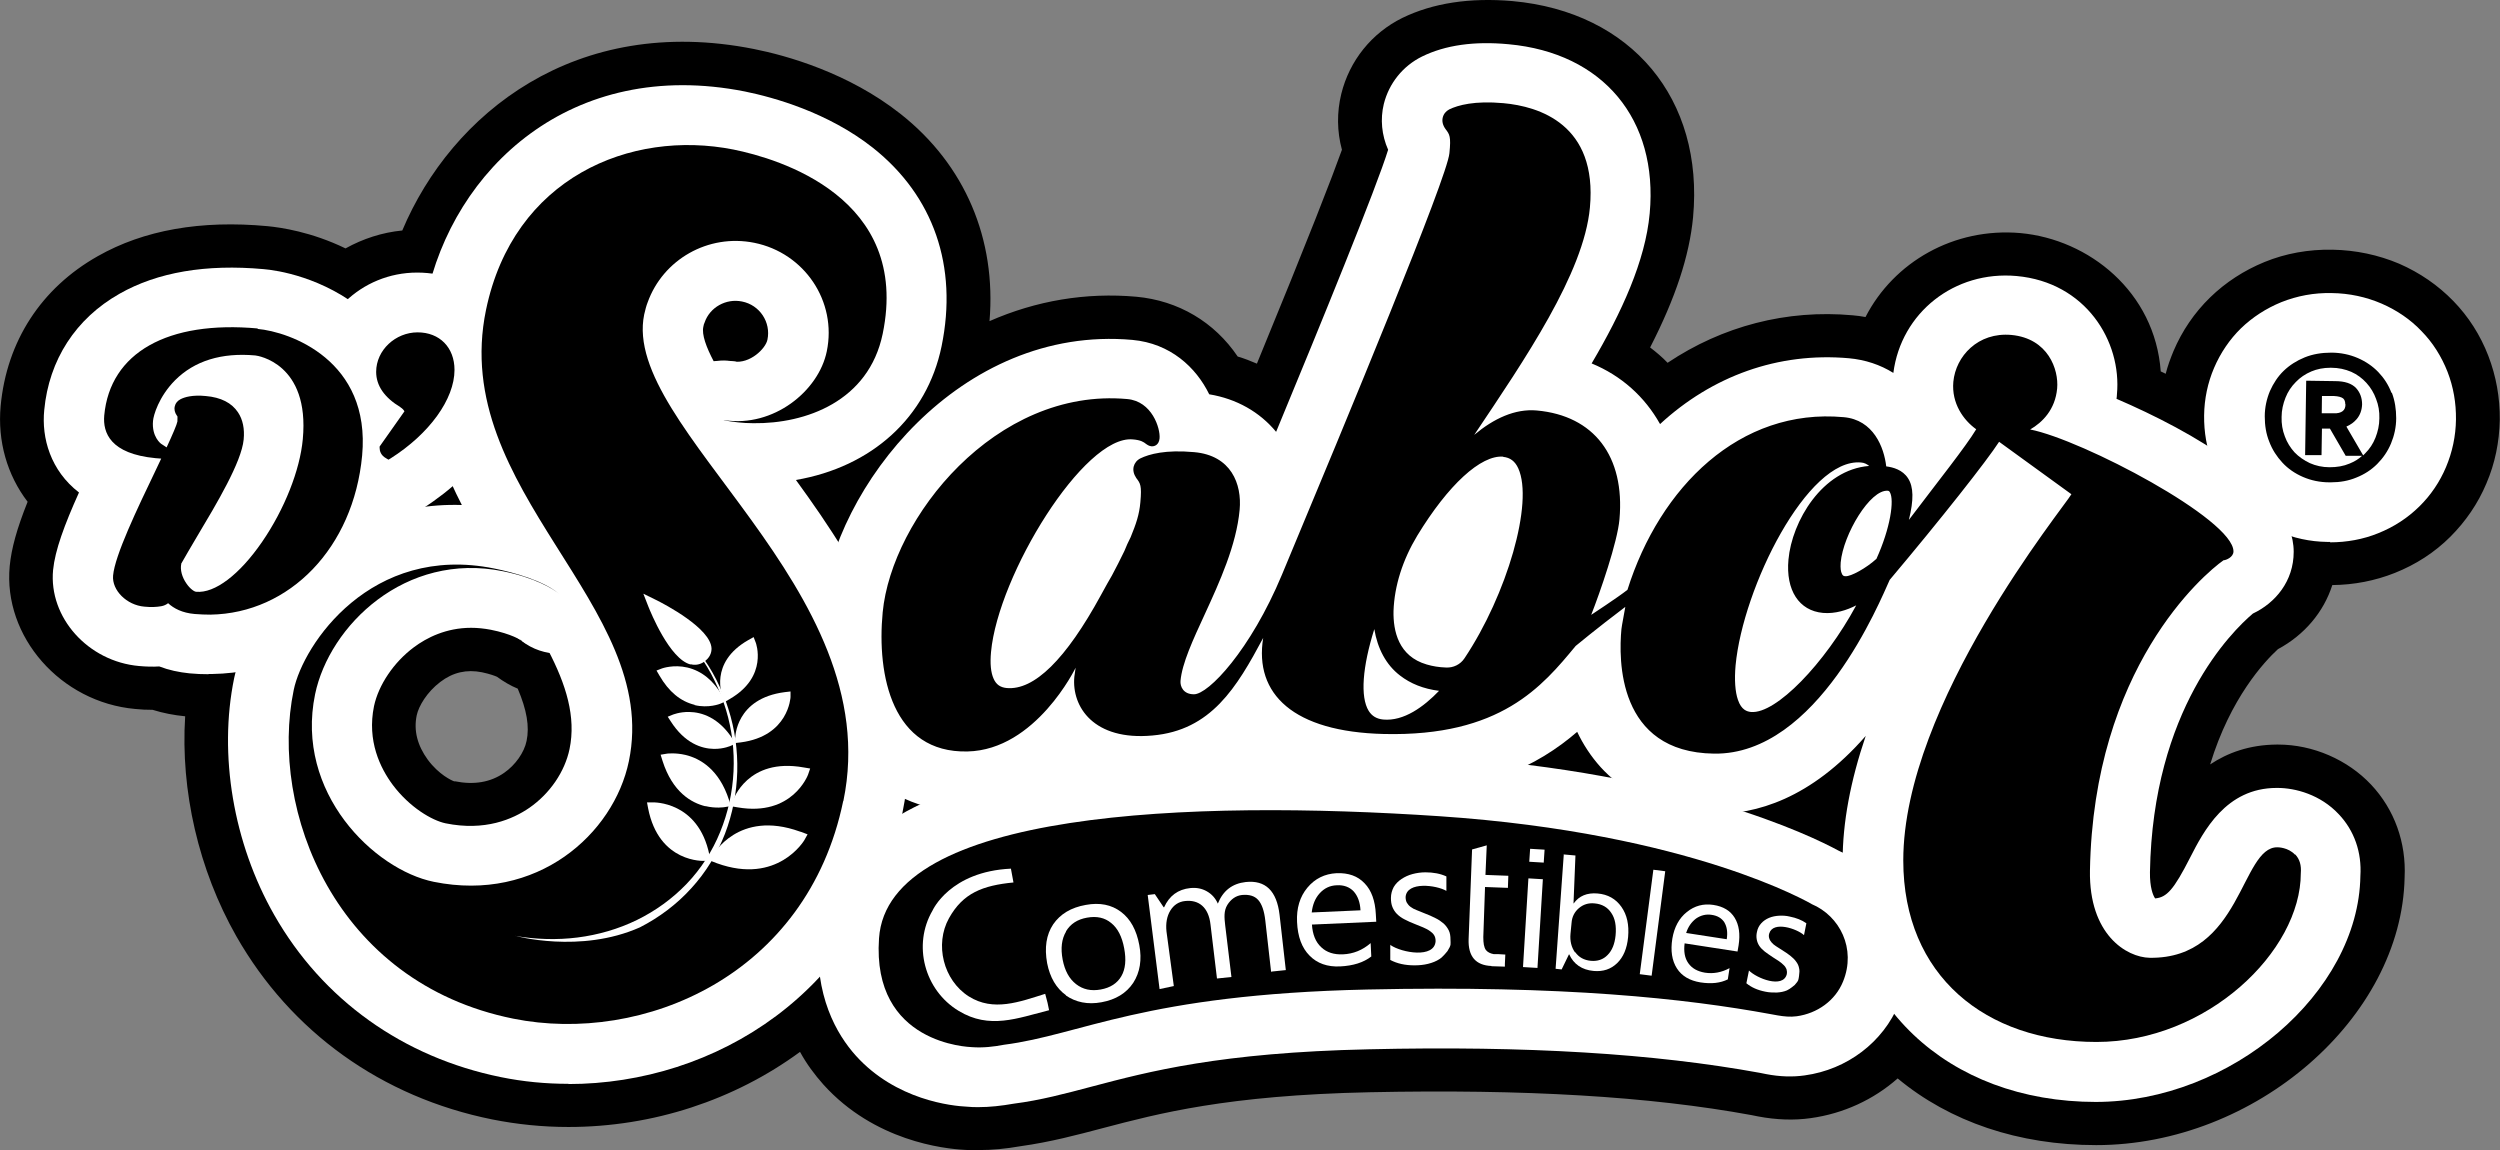 <svg xmlns="http://www.w3.org/2000/svg" id="Capa_2" data-name="Capa 2" viewBox="0 0 115.84 53.3"><rect x="0" y="0" width="115.84" height="53.3" fill="#808080" stroke="none"/><defs><style>      .cls-1 {        fill: #000;      }      .cls-1, .cls-2 {        stroke-width: 0px;      }      .cls-2 {        fill: #fff;      }    </style></defs><g id="Capa_1-2" data-name="Capa 1"><g><path class="cls-1" d="M34.29,14.77s0,0,0,0c0,0,0,0,0,0M32.59,15.14h0,0ZM33.95,16.74l-.32,1.98.32-1.98ZM34.16,18.76c-.14,0-.29,0-.43-.03-.02,0-.04,0-.07,0l.29-1.98-.29,1.98s-.02,0-.03,0c-.08-.01-.15-.01-.24,0-.86.13-1.71-.29-2.11-1.05-.64-1.2-.85-2.11-.68-2.94.02-.1.05-.22.09-.36,0-.03.02-.05.03-.08.59-1.66,2.33-2.63,4.06-2.29,1.92.39,3.16,2.24,2.76,4.13-.27,1.33-1.73,2.62-3.39,2.62M19.73,25.47c-.84,0-1.6-.51-1.9-1.3-.33-.87,0-1.85.78-2.37.38-.25.73-.51,1.04-.78.48-.42,1.14-.58,1.76-.45.63.13,1.15.55,1.42,1.13.12.27.25.53.38.79.32.63.29,1.38-.1,1.98-.38.6-1.05.95-1.77.93-.46-.01-.92,0-1.36.06-.09.01-.17.02-.26.02M74.68,38.05c-.13,0-.26-.01-.38-.04-1.22-.23-2.49-.43-3.76-.59-.88-.11-1.59-.78-1.74-1.64-.15-.87.28-1.73,1.07-2.13.68-.34,1.29-.75,1.87-1.25.48-.41,1.13-.58,1.75-.45.62.13,1.15.54,1.42,1.11.2.43.46.81.76,1.15.1.11.22.23.35.34.69.6.88,1.57.48,2.38-.35.69-1.06,1.12-1.82,1.12M41.8,39.71c-.42,0-.83-.13-1.18-.38-.65-.46-.96-1.25-.8-2.03,0-.01,0-.03.01-.05.04-.19.07-.38.1-.56.1-.62.49-1.16,1.05-1.46.56-.3,1.23-.31,1.81-.05.15.07.31.13.47.18.79.25,1.34.95,1.4,1.76.06.82-.39,1.58-1.14,1.94-.27.13-.5.25-.7.37-.31.18-.67.27-1.02.27M21.07,36.2c.89.18,1.66.05,2.29-.39.52-.36.93-.94,1.04-1.48.14-.67.01-1.43-.41-2.42-.34-.14-.66-.33-.96-.55-.09-.04-.32-.13-.7-.21-.71-.14-1.34,0-1.93.45-.62.47-1,1.12-1.09,1.54-.15.71.03,1.4.51,2.06.51.69,1.11.97,1.24,1.01M21.82,40.28c-.49,0-1.01-.05-1.57-.16,0,0,0,0,0,0-1.26-.26-2.7-1.26-3.67-2.55-1.17-1.56-1.6-3.42-1.23-5.24.3-1.47,1.28-2.94,2.61-3.93,1.51-1.12,3.34-1.55,5.18-1.18,1.15.23,1.82.59,2.07.75.03.02.05.03.08.05.06.04.12.08.18.13.09.06.19.1.3.12.64.1,1.2.5,1.49,1.08.7,1.38,1.58,3.48,1.11,5.77-.32,1.55-1.3,2.99-2.68,3.95-.85.59-2.14,1.2-3.87,1.2M85.39,41.51c-.32,0-.64-.07-.93-.22l-.15-.08s-.06-.03-.1-.05c-.47-.25-1.81-.93-4.06-1.66-.88-.29-1.45-1.13-1.38-2.05.07-.91.76-1.67,1.67-1.82,1.56-.27,3.07-1.22,4.47-2.83.63-.72,1.69-.91,2.54-.43.84.47,1.23,1.47.92,2.38-.59,1.74-.91,3.37-.95,4.83-.02.69-.39,1.32-.99,1.67-.32.18-.67.28-1.03.28M38,43.24c.2,0,.4.03.6.09.75.23,1.3.87,1.41,1.63.15,1.04.54,1.93,1.18,2.63,1.37,1.51,3.35,1.68,3.74,1.69.02,0,.03,0,.05,0,.51.03,1.03,0,1.63-.11.03,0,.06-.01.09-.02,1.13-.15,2.21-.44,3.36-.74,2.77-.73,6.2-1.65,13.33-1.8,7.45-.17,13.51.2,18.53,1.13l.31.06c.41.08.78.09,1.12.04,1.14-.15,2.12-.83,2.63-1.8.32-.6.92-1,1.6-1.07.68-.07,1.35.21,1.78.74,1.75,2.15,4.51,3.34,7.78,3.34,5.11,0,10.18-4.21,10.24-8.5,0-.03,0-.06,0-.09.03-.54-.13-1.02-.47-1.38-.38-.41-.93-.56-1.31-.58-.05,0-.09,0-.14,0-.91.03-1.45.74-2.16,2.13-.67,1.31-1.44,2.8-3.23,2.97-.73.07-1.44-.25-1.86-.85-.29-.41-.62-1.15-.6-2.39.14-8.31,4.23-12.41,5.48-13.46.14-.12.29-.21.45-.29.22-.1.73-.41.73-1.05,0-.06-.01-.14-.03-.23-.18-.7.04-1.44.57-1.93.53-.5,1.29-.67,1.98-.46.36.11.72.16,1.07.17h.12c.52,0,1.02-.09,1.47-.27.47-.19.89-.46,1.23-.8.34-.34.61-.74.8-1.19.19-.45.29-.94.3-1.46,0-.51-.08-1.01-.26-1.46h0c-.18-.46-.44-.87-.77-1.21-.33-.35-.74-.62-1.2-.83-.46-.2-.98-.31-1.52-.32-.55,0-1.08.08-1.55.27-.46.19-.87.45-1.21.78-.34.34-.62.74-.81,1.19-.19.45-.3.94-.3,1.46,0,.3.03.61.1.93.18.79-.14,1.61-.81,2.08-.67.47-1.56.48-2.25.05-1.09-.69-2.45-1.39-3.92-2.03-.82-.36-1.31-1.21-1.2-2.09,0-.04.01-.09.01-.14.14-1.47-.8-3.13-2.82-3.31-1.78-.16-3.3,1.02-3.52,2.75-.09.68-.51,1.26-1.14,1.56-.62.29-1.35.25-1.94-.1-.35-.22-.75-.35-1.18-.39-2.65-.24-5.14.63-7.18,2.52-.46.42-1.08.61-1.7.51-.62-.1-1.15-.47-1.46-1.01-.49-.88-1.23-1.53-2.18-1.93-.54-.22-.95-.66-1.13-1.21-.18-.54-.12-1.14.17-1.64,1.48-2.53,2.28-4.53,2.42-6.13.3-3.25-1.46-5.37-4.71-5.67-1.21-.11-2.2.02-2.93.37-.35.17-.61.5-.7.88-.07.27-.04.57.09.85.19.44.22.93.08,1.38-.45,1.45-2.17,5.78-5.25,13.24-.27.66-.87,1.12-1.58,1.22-.71.1-1.42-.17-1.87-.73-.44-.54-1.08-.89-1.86-1.02-.65-.11-1.2-.52-1.49-1.11-.28-.58-.85-1.3-1.92-1.4-4.05-.37-9.32,2.29-11.55,8.08-.27.71-.93,1.21-1.7,1.28-.76.07-1.51-.29-1.91-.94-.52-.82-1.12-1.7-1.89-2.76-.41-.56-.5-1.29-.23-1.93.26-.64.84-1.1,1.53-1.21,2.74-.47,4.6-2.15,5.11-4.63.61-2.97-.24-5.47-2.46-7.23-1.75-1.39-3.93-1.98-5.07-2.21-6.52-1.29-10.79,2.62-12.13,7.07-.29.95-1.24,1.55-2.24,1.41-.16-.02-.3-.04-.42-.04-.68,0-1.34.25-1.84.71-.69.62-1.71.7-2.49.19-1.36-.89-2.72-1.05-2.98-1.08-2.24-.21-4.09.09-5.48.88-1.46.83-2.32,2.16-2.48,3.84-.05.49,0,1.41.85,2.06.73.57.98,1.55.6,2.39-.41.91-.96,2.21-1.03,2.96-.1,1.1.9,2.16,2.15,2.27.22.02.43.02.62.01.29-.02.59.03.86.13.26.1.55.17.86.19.23.02.47.03.69.03h.11c.29,0,.58-.03.88-.07.67-.09,1.33.15,1.78.65.45.49.62,1.18.46,1.82-.02.06-.03.13-.04.19-.64,3.08-.03,6.67,1.64,9.59,1.94,3.41,5.19,5.73,9.14,6.53.89.18,1.8.27,2.72.27,3.91,0,7.61-1.58,10.16-4.33.39-.42.93-.65,1.49-.65M45.33,53.3c-.21,0-.42,0-.63-.02-.97-.05-4.19-.41-6.55-3.03-.41-.46-.78-.96-1.08-1.51-3.04,2.23-6.81,3.48-10.73,3.48-1.19,0-2.38-.12-3.53-.35-5.12-1.03-9.33-4.05-11.86-8.49-1.75-3.08-2.59-6.75-2.37-10.19-.52-.05-1.03-.15-1.51-.3-.27,0-.54-.01-.81-.04-3.45-.31-6.12-3.35-5.81-6.62.08-.82.33-1.73.83-2.98C.33,22.01-.12,20.44.03,18.81c.28-3,1.88-5.46,4.5-6.94,2.13-1.21,4.78-1.68,7.87-1.39.61.06,2.02.26,3.61,1.03.81-.45,1.7-.74,2.63-.83C20.92,5.26,26.68.63,34.93,2.27c1.51.3,4.38,1.1,6.8,3.01,2.99,2.36,4.44,5.8,4.12,9.6,2.16-.95,4.47-1.34,6.81-1.13,1.94.18,3.61,1.17,4.69,2.77.31.09.61.21.89.33,2.44-5.93,3.5-8.68,3.94-9.91-.23-.85-.24-1.73-.03-2.59.38-1.54,1.41-2.82,2.83-3.52,1.42-.69,3.13-.95,5.1-.78,5.52.5,8.88,4.53,8.37,10.02-.17,1.78-.81,3.73-1.99,6.03.29.22.56.45.81.71,2.54-1.7,5.52-2.48,8.58-2.2.2.02.4.04.59.08,1.31-2.55,4.1-4.16,7.18-3.89,3.17.29,6.23,2.72,6.5,6.41.08.04.16.07.23.11.09-.36.22-.71.36-1.05.4-.94.97-1.78,1.7-2.49.72-.7,1.57-1.25,2.52-1.64.98-.4,2.04-.59,3.15-.57,1.08.02,2.12.24,3.09.65.96.42,1.8,1,2.51,1.73.7.72,1.25,1.58,1.62,2.54.36.94.54,1.93.53,2.96-.02,1.03-.22,2.02-.62,2.95-.39.93-.96,1.76-1.67,2.47-.73.73-1.6,1.29-2.58,1.68-.91.36-1.88.55-2.89.56-.4,1.25-1.29,2.31-2.52,2.97-.63.58-2.2,2.26-3.14,5.34.81-.54,1.82-.91,3.08-.92.02,0,.05,0,.07,0,1.61,0,3.22.7,4.31,1.86,1.08,1.15,1.63,2.68,1.55,4.3-.13,6.5-6.92,12.4-14.29,12.4-3.59,0-6.78-1.08-9.2-3.09-1.11.98-2.51,1.63-4.03,1.84-.77.11-1.6.08-2.44-.08l-.3-.06c-4.73-.87-10.52-1.21-17.69-1.06-6.63.14-9.81.99-12.36,1.66-1.21.32-2.45.65-3.82.84-.68.12-1.32.18-1.94.18"></path><path class="cls-2" d="M14.02,20.35c-.13,1.43-.85,3.25-1.88,4.75-1.05,1.53-2.2,2.4-3.06,2.32-.08,0-.28-.13-.45-.38-.21-.3-.3-.64-.24-.92.2-.36.46-.79.74-1.27.92-1.54,2.06-3.45,2.16-4.49.05-.5-.04-.93-.26-1.26-.29-.44-.79-.7-1.5-.76-.61-.06-.98.05-1.17.15-.13.07-.23.18-.26.32-.04.15,0,.3.09.43.01.02.02.03.03.05,0,0,.01.05,0,.24-.02.13-.23.62-.5,1.2l-.26-.17s-.44-.32-.37-1.06c.02-.25.26-1.11,1.02-1.88.9-.9,2.15-1.29,3.72-1.15.1.01,2.53.36,2.2,3.88M16.8,21.1c.41-4.42-3.36-5.74-4.85-5.87-4.18-.38-6.85,1.12-7.12,4.03-.07.8.28,1.78,2.38,1.98l.26.02c-.09.19-.18.38-.27.57-.84,1.75-1.88,3.92-1.96,4.85-.06.68.63,1.37,1.45,1.44.3.03.56.02.78-.02.12-.02.23-.07.32-.14.26.24.65.45,1.23.5.25.02.49.03.73.03,3.67-.06,6.63-3.1,7.03-7.37"></path><path class="cls-2" d="M16.8,21.1h0,0ZM9.66,31.24c-.29,0-.58-.01-.88-.04-.49-.05-.96-.15-1.4-.32-.3.02-.61.01-.94-.02-2.36-.21-4.19-2.25-3.98-4.45.09-.91.52-2.08,1.2-3.59-1.32-1.02-1.74-2.52-1.61-3.82.22-2.33,1.46-4.24,3.49-5.39,1.76-1,4.01-1.38,6.67-1.14.61.05,2.76.36,4.69,1.97,2,1.67,2.96,4.12,2.7,6.91h0c-.53,5.64-4.64,9.8-9.77,9.88-.05,0-.1,0-.16,0"></path><path class="cls-2" d="M86.94,25.9c-.46.42-1.18.82-1.43.8-.09,0-.14-.04-.17-.13-.04-.08-.07-.23-.05-.51.12-1.3,1.37-3.4,2.19-3.32,0,0,0,0,0,0,.01,0,.06,0,.09.07.21.36.03,1.65-.63,3.1M81.13,32.99c-.18-.02-.44-.09-.6-.55-.13-.37-.17-.93-.11-1.6.34-3.61,3.33-9.62,5.81-9.4.16.01.28.08.37.16-2.18.17-3.58,2.57-3.74,4.34-.13,1.42.49,2.37,1.6,2.47.57.05,1.11-.13,1.54-.35-1.46,2.7-3.72,5.04-4.87,4.94M67.86,30.51c-.19.29-.52.45-.86.43-.32-.01-.62-.06-.89-.14-1.32-.38-1.56-1.55-1.54-2.48.04-1.16.42-2.36,1.1-3.49,1.43-2.35,2.95-3.75,3.99-3.66.32.03.55.2.7.53.72,1.58-.52,5.85-2.5,8.8M64.08,33.33c-.3-.03-.52-.16-.67-.4-.4-.65-.29-2.04.26-3.79.15.91.55,1.66,1.19,2.15.49.38,1.09.62,1.81.71-.7.73-1.63,1.42-2.59,1.33M105.53,39.27c-1.7-.03-1.66,5.18-5.92,5.12-1.08-.02-2.82-1.08-2.77-4.04.16-9.38,5.26-13.73,6.19-14.38.11,0,.46-.14.46-.41,0-1.49-7-5.17-9.43-5.65.57-.33,1.16-.92,1.25-1.9.08-.87-.42-2.32-2.12-2.48-1.54-.14-2.58.99-2.69,2.17-.09,1,.47,1.78,1.06,2.2-.48.8-1.76,2.4-3.12,4.2.23-.93.22-1.53-.04-1.93-.25-.39-.69-.51-1.01-.55-.1-.88-.59-2.16-1.97-2.28-4.81-.44-8.52,3.23-10.02,8-.43.34-1.68,1.16-1.68,1.16.41-1.04,1.22-3.38,1.31-4.43.26-2.92-1.17-4.8-3.83-5.04-1.01-.09-1.99.37-2.9,1.13,2.34-3.49,5.08-7.49,5.36-10.53.36-3.86-2.36-4.69-4.01-4.84-1.33-.12-2.1.09-2.51.29-.15.08-.26.21-.3.38-.04.17,0,.35.13.53.19.25.26.34.19,1.12-.1,1.12-4.65,12.08-7.76,19.53-1.46,3.5-3.41,5.55-4.08,5.54-.49,0-.64-.36-.62-.62.07-.81.58-1.91,1.12-3.08.69-1.5,1.47-3.21,1.62-4.85.11-1.19-.39-2.52-2.11-2.67-1.32-.12-2.08.09-2.49.29-.16.08-.27.22-.31.38-.04.17,0,.35.12.53.19.25.26.34.19,1.12-.05.58-.2,1.01-.45,1.62-.11.21-.21.44-.29.64-.19.39-.38.77-.58,1.14-.12.2-.28.49-.51.91-1.62,2.97-3.09,4.42-4.37,4.3-.29-.03-.48-.16-.6-.43-.13-.29-.17-.7-.12-1.24.33-3.57,4.31-10.06,6.57-9.85.38.03.51.13.6.2.07.05.15.11.27.12.12.01.34-.05.37-.37.04-.46-.35-1.72-1.5-1.82-6.1-.55-10.91,5.52-11.33,9.88-.28,2.94.45,6.53,3.93,6.45,3.17-.07,5.01-3.88,5.01-3.88-.02.14-.04.28-.06.42-.13,1.4.91,2.96,3.62,2.72,2.72-.24,3.9-2.22,5.13-4.52-.42,2.6,1.4,4.35,5.59,4.45,5.42.13,7.35-2.22,8.89-4.08,0,0,.95-.79,2.3-1.81-.02.14-.17.9-.18,1.03-.13,1.39-.2,5.71,4.29,5.77,4.8.07,7.7-7.09,8.14-8.05,2.4-2.85,4.51-5.53,5.07-6.4l3.35,2.43c-.3.55-7.79,9.7-7.79,16.97,0,5.35,3.83,8.41,8.95,8.41s9.47-4.2,9.47-7.82c.03-.36-.05-.65-.26-.87-.32-.34-.79-.34-.81-.34"></path><path class="cls-2" d="M69.91,7.63c-.17.96-.95,3.23-5.37,13.92.3-.39.63-.77.97-1.11-.06-.61.09-1.25.45-1.79l.17-.26c2.01-3,4.52-6.73,4.73-8.99.1-1.09-.03-1.57-.97-1.76M102.92,23.21s0,0,0,0c0,0,0,0,0,0M102.92,23.21h0,0ZM81.39,30.23h0,0ZM98.15,24.68c-.08.11-.18.25-.31.43-5.67,7.68-6.86,12.28-6.86,14.78,0,1.21.37,4.96,4.86,5.56-.86-.9-1.84-2.51-1.79-5.14.13-7.73,3.31-12.49,5.45-14.83-.41-.26-.86-.53-1.34-.8M97.13,51.06c-6.92,0-11.75-4.59-11.75-11.17,0-1.77.36-3.7,1.07-5.79-2.54,2.91-5.1,3.65-7.08,3.61-2.71-.04-4.32-1.2-5.2-2.16-.46-.51-.82-1.07-1.09-1.64-1.79,1.55-4.51,2.98-9.03,2.87-2.58-.06-4.6-.65-6.05-1.76-1.08.94-2.48,1.66-4.36,1.83-1.98.18-3.38-.31-4.33-.92-1.15.91-2.62,1.63-4.43,1.67-1.91.03-3.56-.61-4.78-1.9-2.15-2.28-2.18-5.72-2-7.57.53-5.53,6.39-13.09,14.37-12.38,1.76.16,2.95,1.27,3.56,2.52,1.27.21,2.34.82,3.1,1.74,2.1-5.07,4.66-11.34,5.19-13.07-.3-.68-.37-1.42-.2-2.12.24-.96.88-1.76,1.77-2.2,1.08-.53,2.42-.72,4.01-.57,4.38.4,6.94,3.48,6.54,7.84-.2,2.2-1.3,4.59-2.69,6.95,1.38.57,2.46,1.54,3.17,2.81,2.41-2.22,5.46-3.34,8.75-3.05.76.07,1.45.3,2.06.68.36-2.79,2.83-4.75,5.71-4.49,3.2.29,4.88,3.02,4.65,5.48,0,.07-.01.14-.02.21,3.46,1.49,8.21,4.13,8.21,7.09,0,1.36-.85,2.37-1.89,2.86-.98.83-4.64,4.43-4.77,11.98-.01.71.14,1.08.24,1.22.54-.05.86-.4,1.62-1.89.62-1.21,1.65-3.23,4.01-3.23,0,0,.02,0,.04,0,.83,0,1.99.31,2.84,1.22.72.76,1.07,1.77,1,2.86-.08,5.4-6,10.47-12.27,10.47"></path><path class="cls-2" d="M25.73,27.39c.06.04.12.08.17.13-.04-.04-.1-.08-.17-.13"></path><path class="cls-2" d="M24.14,29.67s.02.02.03.02l.53-.78-.62.71s.03.02.04.04c0,0-.01-.01-.02-.02,0,0,.02.02.03.02M24.18,29.7h0,0ZM25.9,30.29c-.61,0-1.23-.2-1.74-.6l-.07-.05c-1.24-.88-1.54-2.59-.66-3.83.88-1.24,2.6-1.55,3.87-.7.14.1.27.19.37.27,0,0,0,0,0,0,0,0,.01,0,.02.01,0,0,0,0,0,0,.01,0,.02.02.03.03,1.17.99,1.31,2.73.31,3.89-.55.64-1.34.97-2.13.97"></path><path class="cls-2" d="M33.57,19.48h0s-.04,0-.06,0c0,0,.02,0,.06,0"></path><path class="cls-2" d="M33.57,22.25c-.15,0-.31-.01-.46-.04-.08-.01-.16-.03-.23-.04-1.46-.34-2.4-1.76-2.11-3.22.29-1.46,1.69-2.44,3.17-2.21.01,0,.08.01.09.01.03,0,.06.01.09.02,1.5.3,2.48,1.73,2.2,3.21-.25,1.33-1.42,2.27-2.75,2.27"></path><path class="cls-2" d="M33.57,19.48c.41.08.86.13,1.34.13,2.42.03,5.34-1.01,5.99-4.14,1.31-6.32-4.83-8.11-6.91-8.54-4.78-.95-10.21,1.31-11.47,7.43-1.74,8.4,8.12,13.67,6.62,20.91-.7,3.38-4.26,6.56-9.04,5.59-2.76-.56-6.44-4.13-5.5-8.69.66-3.18,4.18-6.62,8.71-5.7,1.24.25,2.04.66,2.42.92-.76-.54-1.97-.87-2.84-1.05-5.69-1.15-8.84,3.51-9.28,5.63-1.15,5.55,1.9,13.55,10.17,15.23,6,1.21,13.62-1.99,15.29-10.08,2.04-9.88-10.32-17.28-9.23-22.54.05-.22.1-.41.16-.56.7-1.98,2.8-3.2,4.94-2.76,2.34.47,3.84,2.73,3.36,5.03-.38,1.85-2.48,3.53-4.73,3.19"></path><path class="cls-2" d="M33.56,16.72c.14,0,.28.01.43.03.76.12,1.49-.6,1.57-1.01.17-.81-.36-1.61-1.18-1.77-.74-.15-1.49.27-1.73.97,0,.02-.02.05-.03.07-.01.03-.02.08-.03.13-.08.36.13.94.49,1.62.16-.03.32-.04.48-.04M21.83,29.09c-1.16,0-2.06.46-2.65.9-.94.7-1.64,1.75-1.85,2.73-.33,1.61.29,2.87.87,3.65.78,1.04,1.82,1.65,2.45,1.78,1.82.37,3.11-.19,3.88-.72.95-.66,1.64-1.67,1.86-2.72.31-1.49-.16-2.99-.99-4.58-.44-.05-.87-.2-1.25-.46,0,0-.45-.3-1.41-.49-.32-.06-.62-.09-.91-.09M22.13,43.8c.66.29,1.39.53,2.21.69,4.12.83,10.57-1.07,11.99-7.92.93-4.51-2.1-8.58-5.03-12.52-2.52-3.39-4.91-6.6-4.2-10.02.07-.35.16-.66.27-.95.49-1.37,1.39-2.5,2.51-3.31-2.14.59-4.02,2.21-4.63,5.16-.68,3.27,1.07,6.04,3.08,9.24,2.1,3.33,4.48,7.11,3.54,11.67-.5,2.42-2,4.66-4.12,6.13-1.65,1.15-3.59,1.78-5.62,1.84M26.34,50.22c-1.06,0-2.1-.1-3.13-.31-4.53-.92-8.26-3.58-10.5-7.51-1.9-3.33-2.59-7.43-1.86-10.98.65-3.13,4.35-8.22,10.55-8.02-1.41-2.75-2.4-5.91-1.65-9.58,1.24-5.97,6.7-11.18,14.77-9.58,1.32.27,3.84.96,5.93,2.61,2.81,2.23,3.94,5.49,3.18,9.19-.68,3.31-3.25,5.6-6.75,6.2,3.05,4.19,6.21,9.27,4.93,15.45-1.72,8.31-8.71,12.54-15.47,12.54"></path><path class="cls-2" d="M18.55,18.87c.1.06.16.13.19.19l-1.15,1.63v.06c0,.14.05.35.31.49l.1.06.1-.06c1.8-1.14,2.96-2.75,2.96-4.1,0-1.04-.69-1.74-1.71-1.74s-1.92.82-1.92,1.83c0,.64.38,1.19,1.13,1.64"></path><path class="cls-2" d="M17.99,24.06c-.48,0-.95-.12-1.38-.36l-.1-.06c-1.08-.61-1.73-1.69-1.73-2.9,0-.49.13-1,.37-1.44-.44-.8-.54-1.56-.54-2.08,0-2.53,2.12-4.59,4.72-4.59s4.51,1.93,4.51,4.5c0,2.33-1.59,4.73-4.24,6.42l-.1.06c-.46.29-.99.44-1.51.44"></path><path class="cls-2" d="M108.68,18.73c0,.15-.04.25-.13.32-.09.07-.23.11-.42.1h-.55s.01-.8.01-.8h.56c.2.01.34.05.42.11.07.06.1.15.1.27M110.06,20.27c-.11.28-.27.52-.48.73-.03.03-.06.06-.09.09l-.77-1.32c.19-.08.34-.19.47-.34.16-.19.24-.42.25-.68,0-.3-.09-.55-.28-.76-.2-.21-.52-.32-.97-.32l-1.34-.02-.05,3.45h.76s.02-1.23.02-1.23h.37s.73,1.26.73,1.26h.76c-.17.15-.36.27-.58.36-.28.12-.59.17-.93.17-.33,0-.64-.07-.91-.19-.27-.13-.51-.29-.71-.5-.19-.21-.35-.46-.45-.74-.11-.28-.16-.59-.15-.9,0-.31.07-.61.18-.89.11-.28.27-.52.48-.73.2-.21.44-.37.72-.49.26-.11.56-.17.88-.17.01,0,.03,0,.04,0,.34,0,.65.07.93.19.27.12.51.3.7.51.2.22.35.47.45.75.11.28.16.58.15.89,0,.32-.07.62-.18.9M110.81,18.2c-.14-.37-.35-.69-.61-.96-.26-.27-.58-.49-.95-.65-.37-.16-.79-.25-1.23-.25-.45,0-.86.07-1.23.22-.37.15-.7.36-.97.62-.27.26-.48.58-.64.94-.15.36-.24.76-.24,1.17,0,.42.06.81.21,1.18.14.37.35.69.61.97.26.28.58.5.95.66.37.16.78.25,1.23.25h.06c.43,0,.82-.07,1.18-.22.38-.15.7-.36.97-.63.27-.27.49-.59.64-.95.15-.36.24-.76.24-1.17,0-.42-.06-.81-.2-1.18"></path><path class="cls-2" d="M107.98,25.11s-.12,0-.15,0c-.79-.01-1.57-.18-2.28-.49-.71-.31-1.33-.75-1.85-1.29-.51-.53-.91-1.16-1.18-1.87-.27-.69-.4-1.44-.39-2.21.01-.78.17-1.52.46-2.2.3-.7.72-1.32,1.25-1.84.53-.51,1.16-.92,1.87-1.21.73-.29,1.51-.44,2.34-.42.81.01,1.59.18,2.31.49.71.31,1.34.74,1.85,1.28.52.53.92,1.17,1.2,1.88.27.7.4,1.44.39,2.21-.01.77-.17,1.51-.46,2.2-.29.69-.71,1.31-1.24,1.83-.54.53-1.18.95-1.91,1.24-.69.28-1.45.42-2.23.42"></path><path class="cls-2" d="M83.93,41.88c-.06-.02-5.53-3.27-17.23-4.06-11.47-.77-25.57-.27-25.97,5.66-.34,4.92,4.2,5.03,4.29,5.04.53.04,1.03-.02,1.5-.11,3.6-.46,6.44-2.33,16.84-2.56,9.1-.2,14.76.42,18.68,1.14.09.02.21.04.33.06.29.05.59.08.88.04.95-.13,1.79-.72,2.15-1.61.62-1.52-.15-3.04-1.46-3.59"></path><path class="cls-2" d="M82.8,44.43s0,0,0,.01h0ZM58.87,40.31c-11.26,0-15.27,2.11-15.35,3.37-.03.51,0,1.2.33,1.57.35.39,1.07.51,1.29.52.02,0,.06,0,.08,0,.2.01.46,0,.78-.07.05-.01.11-.02.17-.03.92-.12,1.82-.36,2.96-.66,2.79-.74,6.62-1.76,14.17-1.92,7.7-.17,13.98.22,19.21,1.18-.7-.38-5.85-3-15.99-3.68-2.85-.19-5.39-.28-7.64-.28M45.33,51.3c-.17,0-.34,0-.51-.02-.7-.03-3.3-.3-5.16-2.36-.9-1-1.93-2.78-1.73-5.62.46-6.72,10.21-9.49,28.96-8.23,11.03.74,17,3.64,18.29,4.34,2.71,1.23,3.94,4.32,2.81,7.1-.73,1.78-2.4,3.05-4.37,3.32-.56.08-1.16.06-1.78-.06l-.3-.06c-4.87-.89-10.79-1.26-18.12-1.09-6.88.15-10.19,1.03-12.84,1.73-1.21.32-2.36.63-3.61.79-.57.1-1.11.16-1.63.16"></path><path class="cls-1" d="M83.93,41.88c-.06-.02-5.53-3.27-17.23-4.06-11.47-.77-25.57-.27-25.97,5.66-.34,4.92,4.2,5.03,4.29,5.04.53.04,1.03-.02,1.5-.11,3.6-.46,6.44-2.33,16.84-2.56,9.1-.2,14.76.42,18.68,1.14.09.02.21.04.33.06.29.05.59.08.88.04.95-.13,1.79-.72,2.15-1.61.62-1.52-.15-3.04-1.46-3.59"></path><path class="cls-2" d="M46.84,40.24l.12.65c-1.43.14-2.34.49-2.99,1.66-.67,1.21-.26,2.87.92,3.62,1.14.72,2.36.25,3.54-.12l.11.42.07.34c-1.47.37-2.76.9-4.19.03-1.59-.96-2.14-3.06-1.21-4.65,0,0,.8-1.81,3.64-1.94"></path><path class="cls-2" d="M49.4,43.16c-.21.35-.26.78-.16,1.31.1.51.3.88.62,1.13.32.25.7.33,1.14.25.45-.08.77-.29.96-.62.19-.33.23-.76.13-1.29-.1-.54-.3-.93-.6-1.17-.3-.25-.67-.33-1.12-.25-.45.08-.77.29-.98.64M49.4,46.12c-.46-.33-.75-.83-.88-1.49-.13-.72-.04-1.32.28-1.8.33-.48.83-.78,1.51-.9.65-.12,1.19-.01,1.63.32.44.33.72.84.85,1.54.13.68.03,1.27-.28,1.75-.32.48-.81.78-1.47.9-.64.12-1.2,0-1.66-.32"></path><path class="cls-2" d="M58.9,45.05l-.27-2.39c-.05-.45-.16-.77-.33-.96-.17-.19-.42-.26-.75-.23-.28.03-.51.19-.68.46-.17.28-.14.59-.1.94l.29,2.4-.67.07-.3-2.5c-.09-.81-.55-1.16-1.18-1.09-.29.03-.52.18-.68.44-.16.26-.22.59-.18.97l.34,2.53-.66.14-.55-4.36.33-.04.41.61h.02c.24-.53.64-.83,1.21-.89.29-.03.54.02.77.15.23.13.4.32.51.57.24-.6.67-.93,1.29-1,.92-.1,1.44.41,1.57,1.52l.29,2.56-.67.07Z"></path><path class="cls-2" d="M62.72,41.3c-.19-.2-.46-.3-.78-.28-.32.01-.58.14-.79.37-.21.23-.33.53-.37.89l2.26-.1c-.02-.38-.13-.67-.32-.88M60.79,42.84c.03.46.17.81.43,1.05.25.24.59.35,1.01.33.47-.02.9-.19,1.28-.52l.03.62c-.36.28-.84.43-1.44.46-.59.03-1.07-.14-1.42-.5-.36-.36-.55-.88-.58-1.56-.03-.64.13-1.17.48-1.59.35-.42.8-.64,1.35-.67.55-.02.98.13,1.3.47.32.33.49.81.52,1.43l.02.35-2.96.13Z"></path><path class="cls-2" d="M64.43,43.79c.52.36,2.04.63,2.09-.18,0-.11-.02-.2-.07-.28-.05-.08-.12-.14-.21-.2-.08-.06-.19-.11-.3-.16-.12-.05-.24-.1-.37-.15-.19-.07-.35-.15-.49-.22-.14-.07-.26-.16-.35-.25-.09-.09-.16-.2-.21-.32-.05-.12-.07-.26-.07-.42,0-.19.05-.36.13-.51.09-.15.21-.27.36-.37.15-.1.32-.18.51-.23.19-.05.39-.08.6-.08.36,0,.69.06.97.19v.67c-.46-.27-1.83-.45-1.89.28,0,.11.02.2.06.27.04.07.1.14.17.19.08.06.17.11.28.15.11.04.23.09.37.15.18.07.35.14.5.22.15.07.27.16.38.25.1.09.18.2.24.32.06.12.08.26.08.43,0,.21.05.23-.14.53,0,0-.21.27-.37.37-.15.1-.33.17-.53.22-.2.05-.41.07-.63.07-.43,0-.8-.08-1.12-.25v-.71Z"></path><path class="cls-2" d="M69.11,44.76c-.73-.03-1.09-.44-1.06-1.25l.16-4.15.68-.19-.06,1.37,1.06.04-.02.56-1.06-.04-.08,2.32c0,.28.03.47.12.6.08.1.2.16.36.19h.2s.34.02.34.02l-.02.43v.13s-.62-.02-.62-.02h-.01Z"></path><path class="cls-2" d="M70.57,44.81l.25-4.11.67.04-.25,4.11-.67-.04ZM71.53,39.97l-.67-.04.04-.6.67.04-.04.6Z"></path><path class="cls-2" d="M72.99,44.12c.17.24.41.37.72.4.31.03.58-.06.78-.27.21-.21.33-.51.37-.91.04-.43-.02-.78-.2-1.04-.17-.26-.43-.41-.77-.44-.29-.03-.53.05-.73.22-.2.17-.32.4-.34.68l-.05.51c-.03.33.04.62.21.86M72.44,39.59l.56.05-.09,2.22h.01c.25-.35.62-.5,1.1-.46.48.04.85.25,1.11.62.26.37.36.83.31,1.4-.05.53-.22.93-.51,1.21-.29.28-.65.4-1.09.36-.54-.05-.92-.31-1.13-.77h-.01s-.34.7-.34.7l-.28-.03.38-5.31Z"></path><polygon class="cls-2" points="75.98 45.14 76.61 40.3 77.16 40.37 76.53 45.21 75.98 45.14"></polygon><path class="cls-2" d="M79.91,42.75c-.13-.2-.32-.32-.6-.36-.26-.04-.5.02-.72.17-.21.16-.37.38-.46.67l1.88.29c.05-.32.01-.58-.11-.78M78.06,43.7c-.05.38,0,.69.17.93.17.24.42.38.77.44.39.06.77-.01,1.14-.21l-.08.52c-.34.17-.76.22-1.27.14-.49-.08-.86-.29-1.09-.65-.23-.36-.3-.82-.21-1.38.09-.53.31-.94.67-1.23.36-.29.77-.4,1.23-.33.46.07.79.27.99.6.2.33.26.75.18,1.27l-.05.29-2.46-.38Z"></path><path class="cls-2" d="M81.03,44.96c.37.38,1.58.85,1.76.19.02-.09.01-.17-.01-.24-.03-.07-.07-.14-.14-.2-.06-.06-.13-.12-.22-.18-.09-.06-.18-.12-.28-.18-.14-.09-.26-.18-.37-.26-.1-.08-.19-.17-.25-.26-.06-.09-.1-.19-.12-.3-.02-.11-.02-.22.01-.35.03-.16.1-.29.2-.4.1-.11.22-.19.36-.25.14-.06.3-.09.46-.1s.34,0,.5.04c.3.06.56.16.77.31l-.11.55c-.33-.3-1.43-.67-1.61-.08-.03.09-.02.17,0,.23.02.07.06.13.11.19.05.06.12.12.2.17.08.05.18.12.28.18.14.09.27.17.38.26.11.09.2.17.27.27.07.09.12.19.14.3.03.11.02.23,0,.37-.03.17,0,.2-.2.42,0,0-.22.19-.36.25-.14.06-.3.09-.47.1-.17,0-.35,0-.53-.04-.36-.07-.65-.2-.88-.39l.12-.59Z"></path><path class="cls-1" d="M8.39,26.13c.2-.36.46-.79.74-1.27.92-1.54,2.06-3.45,2.16-4.49.05-.5-.04-.93-.26-1.26-.29-.44-.79-.7-1.5-.76-.61-.06-.98.05-1.17.15-.13.07-.23.18-.26.32-.04.15,0,.3.09.43.01.02.02.03.03.04,0,0,.01.05,0,.24-.02.13-.23.62-.5,1.2l-.26-.17s-.44-.32-.37-1.06c.02-.25.26-1.11,1.02-1.88.9-.9,2.15-1.29,3.72-1.15.1.01,2.53.36,2.2,3.88-.13,1.43-.85,3.25-1.88,4.75-1.05,1.53-2.2,2.4-3.06,2.32-.08,0-.28-.13-.45-.38-.21-.3-.3-.64-.24-.92M11.95,15.22c-4.18-.38-6.85,1.12-7.12,4.03-.07.8.28,1.78,2.38,1.98l.26.02c-.09.19-.18.38-.27.57-.84,1.75-1.88,3.92-1.96,4.85-.06.68.63,1.37,1.45,1.44.3.03.56.02.78-.02.12-.02.23-.07.32-.14.26.24.65.45,1.23.5.25.02.49.03.73.03,3.67-.06,6.63-3.1,7.03-7.37.41-4.42-3.36-5.74-4.85-5.87"></path><path class="cls-1" d="M63.68,29.15c.15.91.55,1.66,1.19,2.15.49.38,1.09.62,1.81.71-.7.73-1.63,1.42-2.59,1.33-.3-.03-.52-.16-.67-.4-.4-.65-.29-2.04.26-3.79M69.65,21.17c.32.03.55.2.7.53.72,1.58-.52,5.85-2.49,8.8-.19.29-.52.45-.86.43-.32-.01-.62-.06-.89-.14-1.31-.38-1.56-1.55-1.54-2.48.04-1.16.42-2.36,1.1-3.49,1.43-2.35,2.95-3.75,3.99-3.66M81.13,32.99c-.18-.02-.44-.09-.6-.56-.13-.37-.17-.93-.11-1.6.34-3.61,3.33-9.62,5.81-9.4.16.01.28.08.38.16-2.18.17-3.58,2.57-3.74,4.34-.13,1.42.49,2.37,1.6,2.47.57.05,1.11-.13,1.54-.35-1.46,2.7-3.72,5.04-4.87,4.94M86.94,25.9c-.46.42-1.18.82-1.43.8-.09,0-.14-.04-.17-.13-.04-.08-.07-.23-.05-.51.12-1.3,1.37-3.4,2.19-3.32h0s.06,0,.09.07c.21.36.03,1.65-.63,3.1M106.34,39.6c-.32-.34-.79-.34-.81-.34-1.7-.03-1.66,5.18-5.92,5.12-1.08-.02-2.82-1.08-2.77-4.04.16-9.38,5.26-13.73,6.19-14.38.11,0,.46-.14.46-.41,0-1.49-7-5.17-9.42-5.65.57-.33,1.16-.92,1.25-1.9.08-.88-.42-2.32-2.12-2.48-1.55-.14-2.58.99-2.69,2.17-.09,1,.47,1.78,1.06,2.2-.48.8-1.76,2.4-3.12,4.2.23-.93.22-1.53-.04-1.93-.25-.39-.69-.51-1.01-.55-.1-.88-.59-2.16-1.97-2.28-4.81-.44-8.52,3.23-10.02,8-.43.34-1.68,1.16-1.68,1.16.41-1.04,1.22-3.38,1.31-4.43.26-2.92-1.18-4.8-3.83-5.04-1.01-.09-1.99.37-2.9,1.13,2.34-3.49,5.08-7.49,5.36-10.53.36-3.86-2.36-4.69-4.01-4.84-1.33-.12-2.1.09-2.51.29-.15.08-.26.21-.3.38-.04.17,0,.35.13.53.19.25.26.34.18,1.12-.1,1.12-4.65,12.08-7.76,19.53-1.46,3.5-3.41,5.55-4.08,5.54-.49,0-.64-.36-.62-.62.07-.81.58-1.91,1.12-3.08.69-1.5,1.47-3.21,1.62-4.85.11-1.19-.39-2.52-2.11-2.67-1.32-.12-2.08.09-2.49.29-.16.08-.27.22-.31.38-.04.17,0,.35.12.53.19.25.26.34.19,1.12-.05.58-.2,1.01-.45,1.62-.11.21-.21.44-.29.64-.19.39-.38.77-.58,1.14-.12.2-.28.49-.51.91-1.62,2.97-3.09,4.42-4.37,4.3-.29-.03-.48-.16-.6-.43-.13-.29-.17-.7-.12-1.24.33-3.57,4.31-10.06,6.57-9.85.38.03.51.13.6.2.07.05.15.11.27.12.12.01.34-.05.37-.37.04-.46-.35-1.72-1.5-1.82-6.1-.55-10.91,5.52-11.33,9.88-.28,2.94.45,6.53,3.93,6.45,3.17-.07,5.01-3.88,5.01-3.88-.02.14-.04.28-.06.42-.13,1.4.91,2.97,3.62,2.72,2.72-.24,3.9-2.22,5.13-4.52-.42,2.6,1.4,4.35,5.59,4.45,5.42.13,7.35-2.22,8.89-4.08,0,0,.95-.79,2.3-1.81-.02.14-.17.9-.18,1.03-.13,1.39-.2,5.71,4.29,5.77,4.8.07,7.7-7.09,8.14-8.05,2.4-2.85,4.51-5.53,5.07-6.4l3.35,2.43c-.3.55-7.79,9.7-7.79,16.97,0,5.35,3.83,8.41,8.95,8.41s9.47-4.2,9.47-7.82c.03-.36-.05-.65-.26-.87"></path><path class="cls-1" d="M39.07,37.12c-1.67,8.09-9.29,11.29-15.29,10.08-8.27-1.67-11.32-9.68-10.17-15.23.44-2.12,3.59-6.78,9.28-5.63.94.19,2.29.56,3.02,1.18-.27-.23-1.12-.75-2.6-1.05-4.53-.92-8.05,2.52-8.71,5.7-.94,4.56,2.74,8.13,5.5,8.69,4.78.97,8.34-2.21,9.04-5.59,1.5-7.24-8.36-12.51-6.62-20.91,1.27-6.12,6.69-8.38,11.47-7.43,2.08.42,8.22,2.22,6.91,8.54-.65,3.13-3.57,4.17-5.99,4.14-.49,0-.97-.06-1.39-.14,0,0,.02,0,.06,0,2.25.34,4.35-1.34,4.73-3.19.48-2.31-1.03-4.56-3.36-5.03-2.14-.43-4.23.78-4.94,2.76-.06.15-.11.34-.16.56-1.09,5.26,11.27,12.66,9.23,22.54"></path><path class="cls-1" d="M18.55,18.87c.1.06.16.13.19.19l-1.15,1.63v.06c0,.14.05.35.31.49l.1.06.1-.06c1.8-1.14,2.96-2.75,2.96-4.1,0-1.04-.69-1.74-1.71-1.74s-1.92.82-1.92,1.83c0,.64.38,1.19,1.13,1.64"></path><path class="cls-1" d="M108.73,19.76c.19-.08.34-.19.47-.34.16-.19.24-.42.25-.68,0-.3-.09-.55-.28-.76-.2-.21-.52-.32-.97-.32l-1.34-.02-.05,3.45h.76s.02-1.23.02-1.23h.37s.73,1.26.73,1.26h.76c-.17.16-.36.27-.58.36-.28.12-.59.17-.93.17-.33,0-.64-.07-.91-.19-.27-.13-.51-.29-.71-.5-.19-.21-.35-.46-.45-.74-.11-.28-.16-.59-.15-.9,0-.31.07-.61.18-.89.11-.28.27-.52.48-.73.2-.21.44-.37.72-.49.26-.11.56-.17.88-.17.01,0,.03,0,.04,0,.34,0,.65.07.93.19.27.12.51.3.7.51.2.22.35.47.45.75.11.28.16.58.15.89,0,.32-.07.62-.18.9-.11.28-.27.52-.48.73-.03.03-.06.06-.09.09l-.77-1.32ZM108.68,18.73c0,.15-.04.25-.13.32-.09.07-.23.11-.42.1h-.55s.01-.8.01-.8h.56c.2.01.34.05.42.11.07.06.1.15.1.27M110.81,18.2c-.14-.37-.35-.69-.61-.96-.26-.27-.58-.49-.95-.65-.37-.16-.79-.25-1.23-.25-.45,0-.86.07-1.23.22-.37.15-.7.36-.97.62-.27.26-.48.58-.64.94-.15.36-.24.76-.24,1.17,0,.42.06.81.21,1.18.14.37.35.69.61.97.26.28.58.5.95.66.37.16.78.25,1.23.25h.06c.43,0,.82-.07,1.18-.22.38-.15.7-.36.97-.63.27-.27.49-.59.64-.95.15-.36.24-.76.24-1.17,0-.42-.06-.81-.2-1.18"></path><path class="cls-2" d="M32,30.79c-.97-.24-1.86-2.44-1.96-2.69l-.23-.59.57.28c.43.21,2.56,1.33,2.59,2.26,0,.18-.06.44-.4.65-.17.1-.37.13-.56.08"></path><path class="cls-2" d="M32.19,32.66c-.66-.16-1.2-.61-1.63-1.35l-.14-.24.26-.1s.53-.19,1.17-.04c.67.16,1.22.61,1.63,1.33l.14.24-.25.11s-.54.22-1.19.06"></path><path class="cls-2" d="M33.48,32.27s-.65-1.56,1.19-2.61l.25-.14.1.26s.59,1.56-1.19,2.6l-.24.14-.11-.25Z"></path><path class="cls-2" d="M32.69,37.36c-.66-.16-1.53-.66-1.99-2.1l-.09-.29.3-.05s.38-.05.85.06c.67.16,1.56.66,2.02,2.09l.09.28-.3.05s-.4.07-.89-.05"></path><path class="cls-2" d="M33.97,37.08s.66-1.99,3.27-1.52l.3.05-.1.29s-.72,1.95-3.26,1.51l-.3-.05.09-.28Z"></path><path class="cls-2" d="M32.64,39.89s-2.11.12-2.61-2.44l-.05-.27h.28s2.1-.07,2.61,2.43l.05.26-.27.02Z"></path><path class="cls-2" d="M32.9,39.89l.14-.27s1.16-2.12,4.02-1.09l.07.02.29.11-.15.27s-1.23,2.09-4.05,1.07l-.31-.12Z"></path><path class="cls-2" d="M33.07,34.7c-.55-.01-1.34-.25-2-1.29l-.13-.2.22-.09s.33-.14.78-.13c.56.01,1.36.24,2.02,1.27l.13.19-.21.1s-.34.16-.81.15"></path><path class="cls-2" d="M34.07,34.18s.01-1.82,2.3-2.11l.26-.03v.26s-.08,1.81-2.31,2.1l-.26.03v-.26Z"></path><path class="cls-2" d="M23.89,43.37c.95.16,1.92.19,2.87.07.95-.12,1.89-.39,2.75-.81.86-.42,1.65-.99,2.31-1.68.66-.69,1.19-1.51,1.55-2.4.73-1.78.83-3.81.27-5.66-.14-.46-.32-.92-.53-1.35-.21-.44-.46-.85-.75-1.25-.56-.79-1.27-1.49-2.07-2.06.81.55,1.53,1.24,2.12,2.02.3.39.56.81.78,1.24.22.44.42.89.56,1.36.6,1.87.55,3.94-.16,5.79-.36.92-.88,1.78-1.56,2.52-.67.74-1.48,1.35-2.38,1.81-2.77,1.23-5.79.39-5.79.39"></path></g></g></svg>